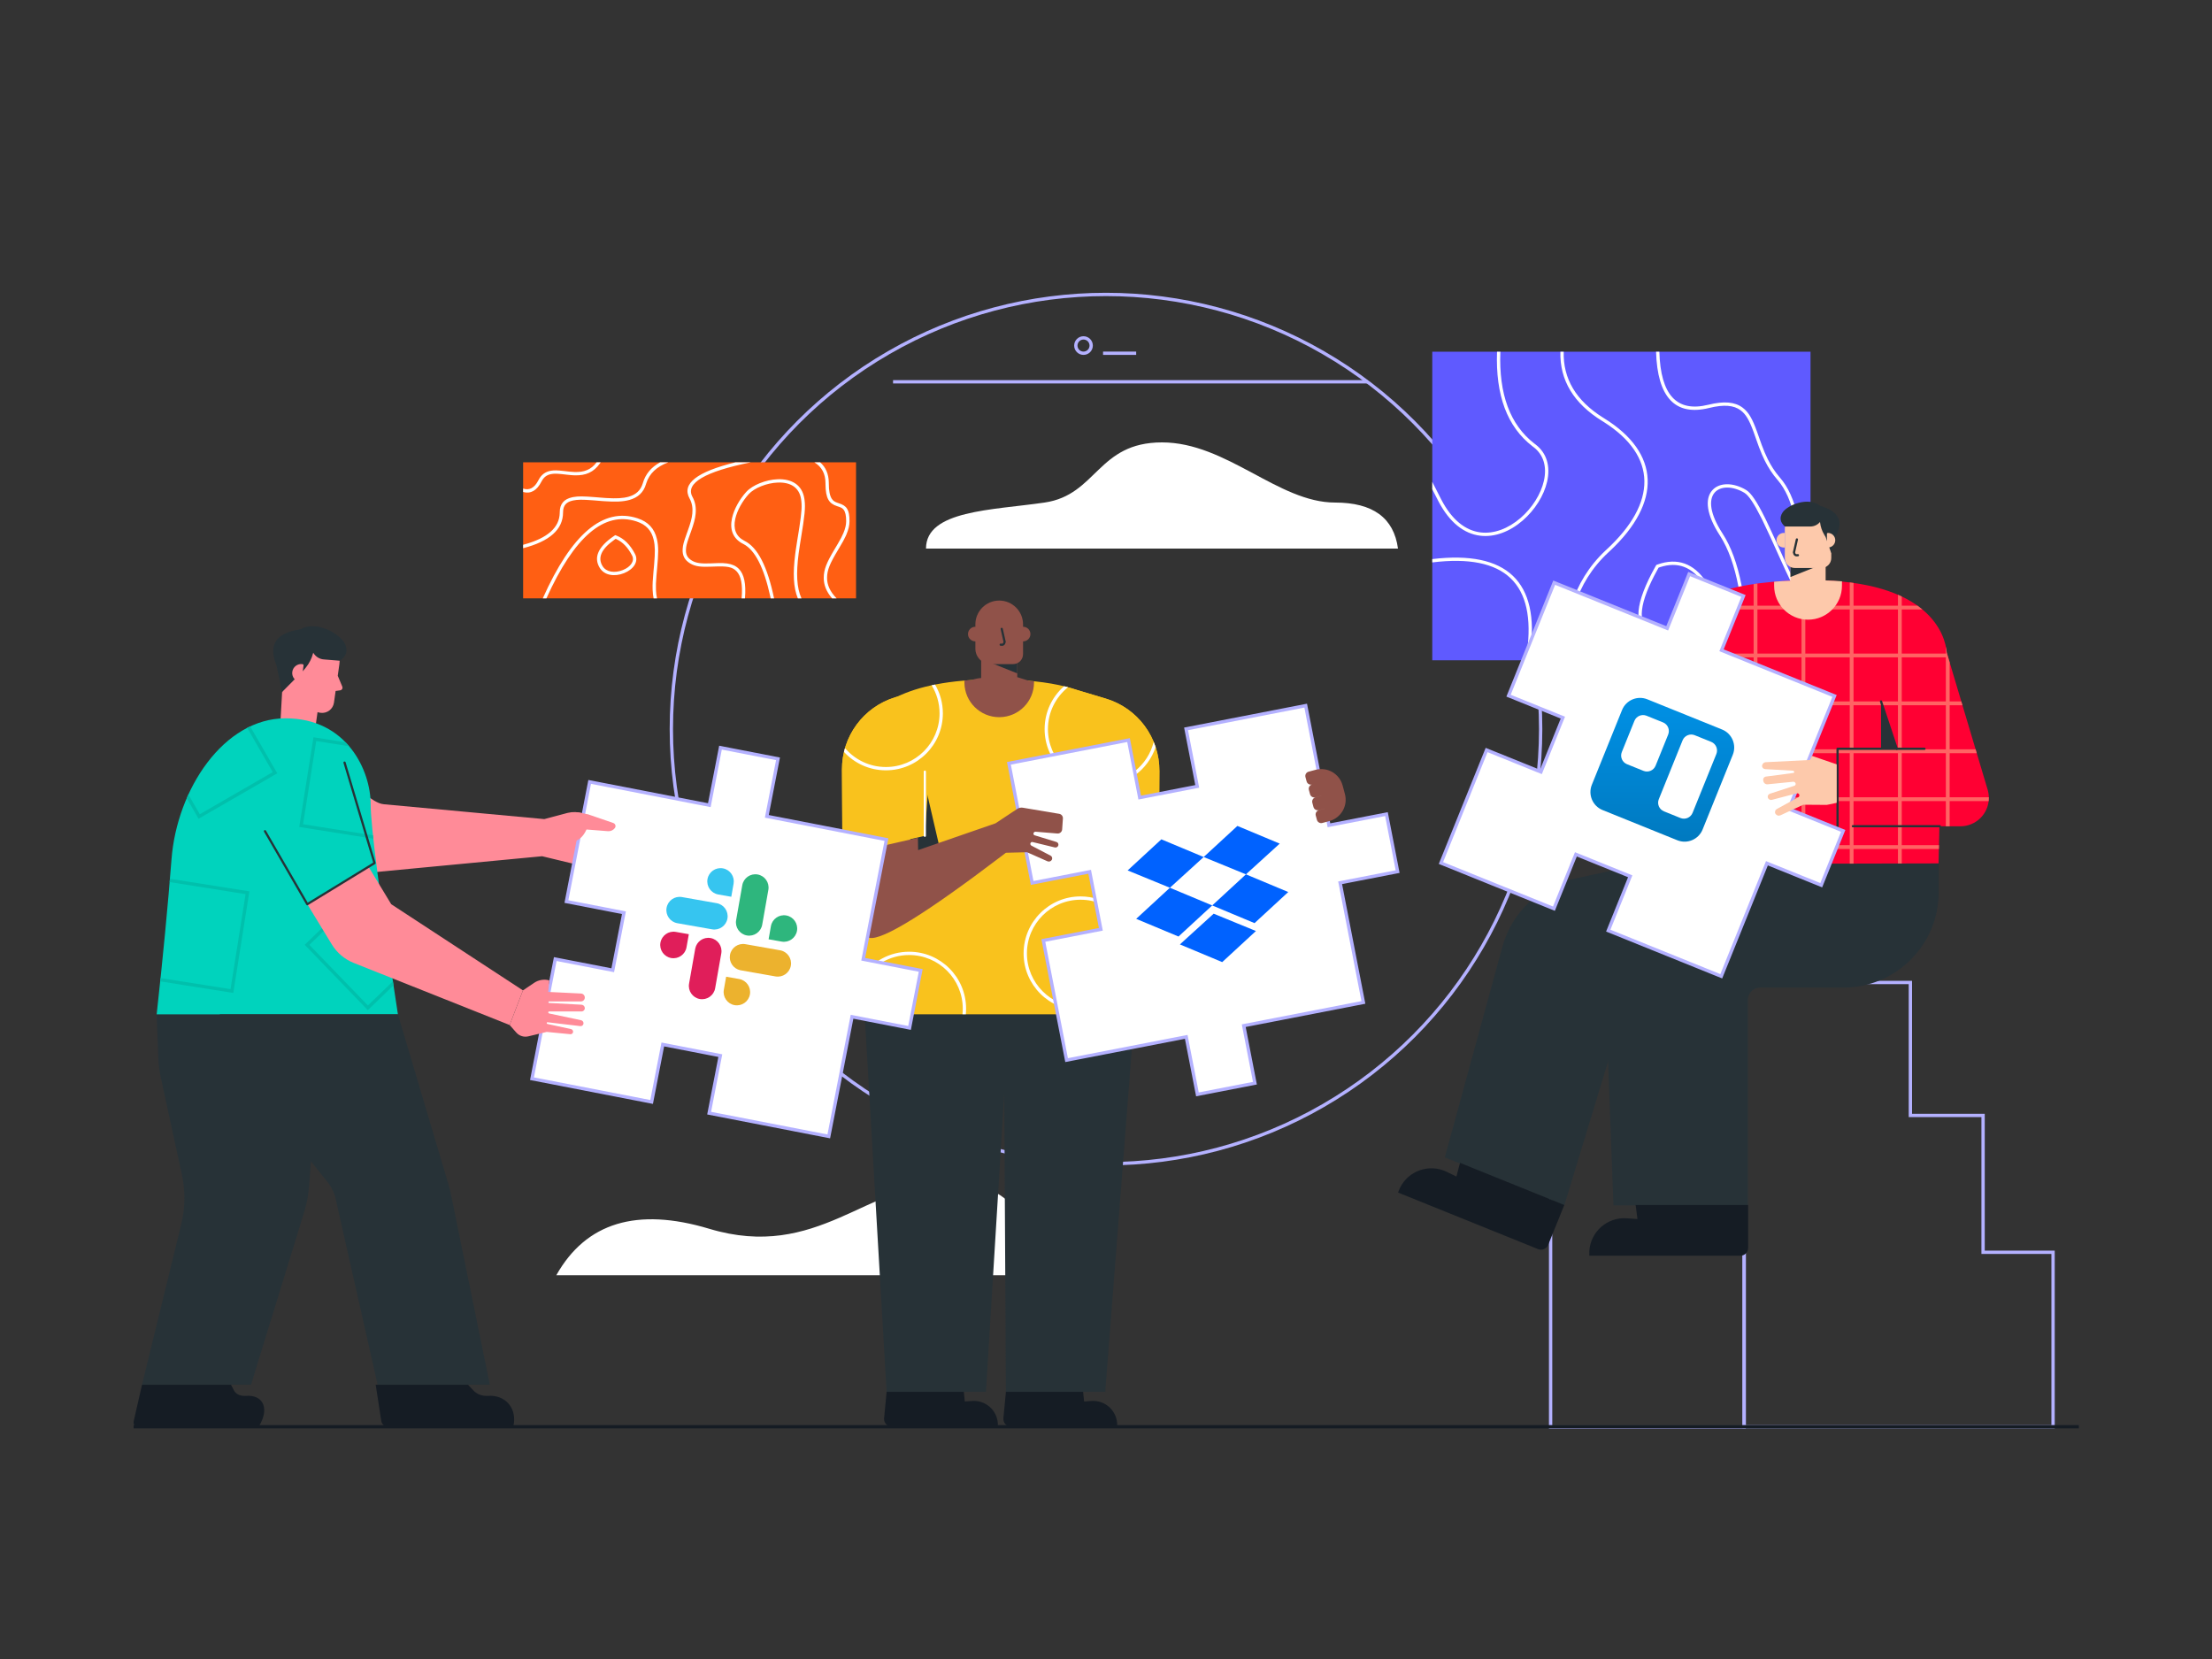 <?xml version="1.0" encoding="UTF-8"?>
<svg width="2000px" height="1500px" viewBox="0 0 2000 1500" version="1.1" xmlns="http://www.w3.org/2000/svg" xmlns:xlink="http://www.w3.org/1999/xlink">
    <rect x="0" y="0" width="2000" height="1500" fill="#333333" stroke="none"/>
    <title>Integrations</title>
    <defs>
        <linearGradient x1="50%" y1="0%" x2="50%" y2="100%" id="linearGradient-1">
            <stop stop-color="#0091E6" offset="0%"></stop>
            <stop stop-color="#0079BF" offset="100%"></stop>
        </linearGradient>
    </defs>
    <g id="Integrations" stroke="none" stroke-width="1" fill="none" fill-rule="evenodd">
        <g transform="translate(120, 266.224)" id="Shape">
            <path d="M383,886.776 L817,886.776 C814.254,830.776 788.19,802.776 738.808,802.776 C664.733,802.776 619.241,874.213 521.243,844.776 C455.91,825.151 409.829,839.151 383,886.776 Z" fill="#FFFFFF"></path>
            <circle stroke="#B4B1FF" stroke-width="3" cx="880" cy="393" r="393"></circle>
            <line x1="687.462" y1="78.979" x2="1116.393" y2="78.979" stroke="#B4B1FF" stroke-width="3"></line>
            <circle stroke="#B4B1FF" stroke-width="3" cx="859.66" cy="46.22" r="6.943"></circle>
            <line x1="877.342" y1="53.163" x2="907.283" y2="53.163" stroke="#B4B1FF" stroke-width="3"></line>
            <polygon fill="#FF5F13" points="353 151.777 654 151.777 654 274.777 353 274.777"></polygon>
            <polygon fill="#5F5AFF" points="1175 51.776 1517 51.776 1517 330.776 1175 330.776"></polygon>
            <path d="M1263.597,324.034 C1263.284,326.324 1263.003,328.572 1262.754,330.779 L1259.736,330.779 C1259.997,328.439 1260.293,326.055 1260.624,323.628 C1269.153,261.176 1240.921,234.223 1175.002,242.291 L1175.002,239.277 C1242.557,231.185 1272.397,259.597 1263.597,324.034 Z M1329.168,111.22 L1330.186,111.855 C1381.442,143.436 1382.515,187.909 1335.899,231.671 L1334.472,232.997 C1304.358,260.685 1293.818,300.387 1302.856,330.778 L1299.723,330.778 C1290.904,299.708 1301.573,259.778 1331.528,231.638 L1332.441,230.789 C1378.654,188.299 1378.586,146.049 1330.096,115.336 L1328.612,114.409 C1302.803,98.507 1290.195,77.571 1290.837,51.777 L1293.834,51.777 C1293.202,76.211 1304.964,95.969 1329.168,111.22 Z M1458.774,176.787 C1463.411,179.559 1468.673,187.637 1475.723,201.842 L1476.677,203.778 L1477.432,205.332 C1479.554,209.716 1481.873,214.702 1484.76,221.049 L1495.63,245.046 L1497.134,248.318 L1498.022,250.234 C1505.226,265.738 1511.353,277.828 1517.001,287.249 L1517.001,292.957 L1516.321,291.884 C1509.845,281.57 1502.863,267.87 1494.42,249.595 L1490.312,240.599 L1482.366,223.033 L1480.368,218.653 C1477.841,213.142 1475.758,208.719 1473.807,204.74 L1473.036,203.176 L1472.434,201.971 C1465.967,189.083 1461.053,181.644 1457.235,179.362 C1446.768,173.106 1435.778,173.08 1430.474,178.983 C1424.524,185.603 1426.167,198.53 1437.095,215.589 L1437.429,216.107 C1452.77,239.763 1460.231,277.973 1459.889,330.776 L1456.889,330.776 C1457.225,279.086 1450.04,241.653 1435.407,218.512 L1434.912,217.739 C1423.032,199.42 1421.112,184.912 1428.242,176.978 C1434.656,169.84 1447.202,169.87 1458.774,176.787 Z M1422.549,259.688 C1430.62,271.624 1425.572,286.558 1412.003,298.075 C1399.122,309.008 1382.363,313.539 1371.565,307.772 C1356.322,299.633 1358.326,278.909 1376.739,246.045 L1377.574,244.566 L1378.634,244.18 C1396.532,237.826 1411.3,243.053 1422.549,259.688 Z M1380.619,246.67 L1380.13,246.835 L1379.641,247.005 L1378.851,248.417 C1361.994,278.793 1360.035,297.416 1372.211,304.693 L1372.584,304.91 L1372.978,305.126 C1382.491,310.206 1398.02,306.008 1410.061,295.788 C1422.599,285.147 1427.113,271.793 1420.064,261.369 C1409.879,246.307 1397.011,241.408 1381.102,246.512 L1380.619,246.67 Z M1424.559,99.744 C1438.856,96.22 1448.628,97.155 1455.57,102.336 C1461.123,106.48 1464.412,112.408 1468.606,124.036 L1471.883,133.302 L1472.849,135.981 L1472.849,135.981 L1473.034,136.482 C1474.781,141.169 1476.455,145.137 1478.34,148.922 C1481.271,154.809 1484.627,160.041 1488.673,164.812 L1489.256,165.491 C1496.888,174.266 1501.734,185.381 1505.388,200.305 L1505.586,201.123 C1506.278,204.013 1506.927,207.021 1507.62,210.505 L1508.227,213.614 L1509.652,221.133 L1510.142,223.668 L1510.51,225.507 C1512.612,235.867 1514.371,241.69 1517.001,246.049 L1517.001,251.127 C1516.377,250.431 1515.786,249.67 1515.227,248.843 C1511.562,243.424 1509.55,236.513 1506.833,222.363 L1505.281,214.181 L1504.837,211.897 L1504.837,211.897 L1504.52,210.305 L1504.181,208.64 C1503.675,206.195 1503.184,203.974 1502.668,201.822 C1499.16,187.184 1494.56,176.363 1487.393,167.926 L1486.992,167.46 C1482.507,162.304 1478.833,156.644 1475.654,150.26 C1473.846,146.629 1472.234,142.849 1470.578,138.476 L1469.896,136.64 L1468.921,133.928 C1467.92,131.123 1466.731,127.745 1466.229,126.313 L1465.369,123.914 C1461.565,113.575 1458.54,108.296 1453.776,104.741 C1447.662,100.178 1438.782,99.328 1425.277,102.656 C1394.567,110.226 1378.537,92.935 1377.348,51.777 L1380.335,51.777 C1381.421,91.095 1396.11,106.756 1424.559,99.744 Z M1267.366,134.866 L1268.542,135.76 C1278.601,143.517 1281.94,155.545 1278.844,169.22 C1275.986,181.843 1267.782,194.872 1256.792,204.378 C1245.078,214.512 1231.4,219.704 1218.42,218.151 C1203.705,216.391 1190.708,206.22 1180.759,187.355 L1180.439,186.744 C1178.642,183.28 1176.829,179.742 1175,176.132 L1175,169.461 C1177.735,174.921 1180.437,180.224 1183.102,185.362 C1192.663,203.792 1204.967,213.521 1218.776,215.173 C1230.838,216.615 1243.709,211.729 1254.83,202.109 C1265.352,193.008 1273.207,180.532 1275.918,168.557 C1278.769,155.965 1275.776,145.148 1266.741,138.159 L1265.537,137.244 C1242.748,119.681 1232.114,91.153 1233.555,51.778 L1236.554,51.778 C1235.118,90.289 1245.416,117.946 1267.366,134.866 Z" fill="#FFFFFF" fill-rule="nonzero"></path>
            <path d="M456.383,202.364 C466.235,205.574 471.739,211.811 473.913,221.026 L474.059,221.665 C475.492,228.155 475.359,234.375 474.125,247.725 L473.749,251.824 L473.552,254.097 C473.057,260.025 472.935,263.414 473.098,267.234 C473.216,270.004 473.519,272.509 474.031,274.779 L470.961,274.779 C470.494,272.504 470.215,270.039 470.101,267.362 L470.067,266.46 C469.934,262.278 470.146,258.396 470.804,251.076 L471.306,245.59 L471.466,243.754 C472.368,233.035 472.336,227.596 471.062,222.014 L470.993,221.715 C469.055,213.497 464.287,208.094 455.454,205.217 C426.449,195.768 399.289,218.739 374.054,274.775 L370.767,274.776 C396.736,216.579 425.248,192.221 456.383,202.364 Z M505.903,182.657 L506.106,183.041 C508.68,187.733 509.52,192.826 508.939,198.51 C508.464,203.162 507.284,207.377 504.777,214.388 L503.469,218.043 L502.736,220.131 C500.901,225.43 500.406,227.527 500.218,230.383 C499.915,234.972 501.46,238.186 505.558,240.626 C509.438,242.935 513.767,243.461 522.379,243.166 L527.213,242.972 L529.089,242.912 C532.746,242.815 534.93,242.901 537.402,243.249 C541.899,243.882 545.416,245.41 548.102,248.184 C552.794,253.031 554.668,261.517 553.557,274.778 L550.549,274.778 C551.638,262.225 549.971,254.428 545.946,250.271 C542.07,246.266 537.37,245.554 525.506,246.042 L524.072,246.103 C513.818,246.539 508.815,246.056 504.024,243.204 C499.027,240.229 496.94,236.044 497.204,230.546 L497.224,230.186 C497.464,226.553 498.1,224.183 500.755,216.72 L501.736,213.98 C504.314,206.821 505.498,202.675 505.955,198.205 C506.459,193.269 505.786,188.916 503.704,184.911 L503.476,184.483 C496.102,171.039 510.283,160.287 545.097,151.777 L558.975,151.777 C517.097,160.192 499.821,170.687 505.903,182.657 Z M607.212,184.336 L607.321,185.031 L607.419,185.722 C608.384,192.929 607.548,199.997 604.198,220.422 L603.709,223.43 L603.296,226.025 C602.813,229.102 602.447,231.608 602.114,234.15 L602.059,234.57 C599.78,252.157 600.273,265.113 604.664,274.778 L601.376,274.778 C597.269,264.828 596.845,251.928 598.99,234.921 L599.252,232.912 L599.455,231.433 C599.826,228.782 600.257,225.982 600.839,222.385 L602.122,214.481 L602.771,210.351 C604.917,196.408 605.242,190.868 604.252,184.821 C602.561,174.498 594.76,169.664 583.243,170.085 C573.248,170.45 562.053,175.006 557.025,180.487 C551.352,186.671 546.463,195.278 544.799,202.861 C542.831,211.828 545.278,218.698 552.938,222.685 L553.295,222.867 C565.125,228.765 573.91,246.072 579.875,274.778 L576.809,274.778 L576.463,273.16 C570.758,246.955 562.643,231.15 552.315,225.736 L551.956,225.552 C542.67,220.923 539.597,212.568 541.868,202.218 C543.656,194.076 548.806,185.009 554.814,178.459 C560.422,172.347 572.38,167.48 583.134,167.087 C596.023,166.616 605.246,172.33 607.212,184.336 Z M629.366,170.027 L629.372,170.677 C629.372,177.613 630.314,182.06 632.051,184.729 C633.272,186.604 634.683,187.512 637.367,188.434 L638.479,188.801 C645.514,191.082 648.074,194.344 648.074,205.011 C648.074,208.76 647.15,212.614 645.373,216.845 L644.961,217.806 L644.632,218.544 C643.337,221.394 641.828,224.097 638.795,229.19 L637.72,230.987 C630.379,243.238 627.793,249.136 627.793,256.31 C627.793,262.628 630.464,268.696 636.407,274.778 L632.342,274.778 C627.19,268.808 624.793,262.712 624.793,256.31 C624.793,248.636 627.355,242.556 634.457,230.601 L636.652,226.923 L637.442,225.586 C640.114,221.043 641.35,218.677 642.607,215.683 C644.241,211.793 645.074,208.318 645.074,205.011 C645.074,199.759 644.262,196.515 642.764,194.605 C641.753,193.318 640.676,192.705 638.18,191.862 L636.751,191.393 C629.559,189.007 626.514,184.53 626.377,171.614 L626.372,170.677 C626.372,162.158 623.041,155.85 616.292,151.776 L621.476,151.776 C626.581,156.161 629.227,162.24 629.366,170.027 Z M436.29,217.617 L437.01,217.888 C444.117,220.568 449.863,226.244 454.242,234.838 C457.659,241.542 452.829,248.563 444.224,252.001 C435.599,255.447 426.474,254.038 422.302,247.28 C416.473,237.837 420.853,228.171 434.789,218.625 L435.65,218.043 L436.29,217.617 Z M436.662,220.977 L436.064,221.389 L435.257,221.957 C423.483,230.368 420.211,238.181 424.855,245.705 C428.13,251.011 435.694,252.178 443.111,249.215 C450.294,246.346 453.997,240.963 451.569,236.2 C447.774,228.752 442.979,223.773 437.18,221.199 L436.774,221.023 L436.662,220.977 Z M464.323,170.747 L464.132,171.38 C461.901,179.059 456.774,183.676 449.039,185.818 C443.173,187.442 436.417,187.65 426.321,186.946 L423.754,186.755 L417.472,186.243 L415.81,186.114 C406.505,185.411 402.292,185.42 398.147,186.296 L397.908,186.347 C392.043,187.634 389.196,190.721 389.094,196.726 L389.091,197.063 C389.091,212.5 376.977,223.236 353.002,229.425 L353.002,226.335 L354.299,225.984 C375.261,220.173 385.785,210.681 386.085,197.638 L386.091,197.063 C386.091,189.357 389.975,185.017 397.265,183.417 L397.992,183.266 L398.494,183.17 C402.939,182.362 407.616,182.453 417.685,183.25 L424.532,183.806 L425.845,183.905 L425.845,183.905 L427.179,183.998 L428.503,184.081 C437.193,184.601 443.164,184.332 448.238,182.927 C454.881,181.087 459.153,177.323 461.132,170.937 L461.251,170.543 C463.621,162.382 468.855,156.134 476.931,151.776 L484.309,151.777 C473.737,155.657 467.086,161.993 464.323,170.747 Z M419.453,151.778 L423.145,151.777 L422.536,152.64 C416.773,160.834 409.596,163.785 399.771,163.552 L399.293,163.539 C397.368,163.474 395.678,163.332 392.947,163.024 L389.369,162.61 L387.558,162.415 C383.028,161.952 380.786,161.951 378.275,162.432 C374.491,163.157 371.752,165.109 369.731,168.881 L369.544,169.24 C365.388,177.415 359.79,180.501 353.001,178.634 L353.001,175.55 C358.706,177.385 363.187,174.903 366.686,168.237 L366.87,167.881 C369.333,163.036 372.909,160.405 377.711,159.486 L378.177,159.401 C381.187,158.879 383.868,158.973 389.636,159.621 L393.933,160.115 L394.866,160.214 C396.647,160.398 397.959,160.492 399.394,160.54 C408.166,160.836 414.36,158.522 419.453,151.778 Z" fill="#FFFFFE" fill-rule="nonzero"></path>
            <path d="M927.873,508.219 L858.152,492.211 L844.091,354.719 L879.801,365.414 C908.709,374.072 928.453,400.746 928.29,430.922 L927.873,508.219 Z" fill="#F9C21D"></path>
            <path d="M779.288,348.065 C806.255,348.065 827.449,350.479 844.097,354.736 L844.091,354.719 L844.561,354.855 C848.114,355.775 851.458,356.78 854.606,357.864 L879.801,365.414 C908.709,374.072 928.453,400.746 928.291,430.922 L927.873,508.219 L904.804,502.919 L905.081,542.151 C905.309,572.665 905.604,608.969 905.966,651.065 L660.84,651.065 L656.229,526.915 C655.932,518.76 655.652,511.046 655.391,503.772 L641.692,506.918 L641.273,429.622 C641.114,399.747 660.463,373.305 688.9,364.379 L689.764,364.113 L691.129,363.702 C710.013,354.606 737.976,348.065 779.288,348.065 Z" fill="#F9C21D"></path>
            <polygon fill="#273237" points="716.202 442.577 730.571 504.469 699.891 504.469"></polygon>
            <path d="M641.692,506.918 L716.202,489.465 L725.474,353.418 L689.764,364.113 C660.856,372.771 641.112,399.445 641.275,429.622 L641.692,506.918 Z" fill="#F9C21D"></path>
            <path d="M702,594.276 C730.443,594.276 753.5,617.333 753.5,645.776 C753.5,647.562 753.409,649.326 753.232,651.065 L750.215,651.065 C750.403,649.328 750.5,647.563 750.5,645.776 C750.5,618.99 728.786,597.276 702,597.276 C683.881,597.276 668.083,607.212 659.757,621.931 L659.559,616.596 C668.846,603.114 684.391,594.276 702,594.276 Z M857,544.276 C879.204,544.276 898.126,558.328 905.359,578.024 L905.642,612.735 L905.642,612.735 C898.631,632.847 879.501,647.276 857,647.276 C828.557,647.276 805.5,624.219 805.5,595.776 C805.5,567.333 828.557,544.276 857,544.276 Z M857,547.276 C830.214,547.276 808.5,568.99 808.5,595.776 C808.5,622.562 830.214,644.276 857,644.276 C883.786,644.276 905.5,622.562 905.5,595.776 C905.5,568.99 883.786,547.276 857,547.276 Z M844.097,354.736 L844.091,354.719 L844.561,354.855 L845.674,355.148 C834.594,364.037 827.5,377.69 827.5,393 C827.5,419.786 849.214,441.5 876,441.5 C898.811,441.5 917.944,425.752 923.12,404.535 C923.764,406.086 924.35,407.664 924.879,409.266 C918.069,429.738 898.759,444.5 876,444.5 C847.557,444.5 824.5,421.443 824.5,393 C824.5,377.543 831.309,363.677 842.092,354.237 C842.769,354.401 843.437,354.567 844.097,354.736 Z M732.5,378.776 C732.5,407.219 709.443,430.276 681,430.276 C666.001,430.276 652.499,423.864 643.087,413.631 C643.363,412.457 643.671,411.295 644.008,410.144 C652.905,420.625 666.176,427.276 681,427.276 C707.786,427.276 729.5,405.562 729.5,378.776 C729.5,369.465 726.876,360.767 722.328,353.381 C723.349,353.16 724.387,352.946 725.44,352.737 C729.928,360.376 732.5,369.276 732.5,378.776 Z" fill="#FFFFFF"></path>
            <path d="M799.768,328.652 L799.767,346.03 L810.264,349.297 C811.845,349.433 813.401,349.581 814.93,349.738 L814.924,350.748 C814.924,367.955 801.114,381.937 783.973,382.215 L783.453,382.219 C766.245,382.219 752.264,368.409 751.986,351.268 L751.974,349.125 C753.951,348.963 755.967,348.818 758.022,348.692 C761.808,347.538 764.844,346.912 767.132,346.816 L767.132,328.652 L799.768,328.652 Z" fill="#905249"></path>
            <polygon fill="#273237" points="799.768 328.652 799.768 342.631 771.534 331.355 788.788 328.652"></polygon>
            <path d="M783.45,276.776 C795.354,276.776 805.003,286.426 805.003,298.329 L805.003,325.24 C805.003,330.211 800.974,334.24 796.003,334.24 L775.897,334.24 C768.165,334.24 761.897,327.972 761.897,320.24 L761.897,298.329 C761.897,286.426 771.546,276.776 783.45,276.776 Z" fill="#905249"></path>
            <path d="M761.83,300.474 C762.34,300.474 762.753,300.887 762.753,301.397 L762.753,313.676 L761.83,313.676 C758.185,313.676 755.229,310.721 755.229,307.075 C755.229,303.429 758.185,300.474 761.83,300.474 Z M805.07,300.474 C808.715,300.474 811.671,303.429 811.671,307.075 C811.671,310.643 808.84,313.55 805.301,313.672 L805.07,313.676 L804.147,313.676 L804.147,300.474 L805.07,300.474 Z" fill="#905249"></path>
            <path d="M785.707,302.394 L788.359,314.15 C787.985,316.238 786.793,317.076 784.782,316.665" stroke="#273237" stroke-width="2" stroke-linecap="round"></path>
            <polygon fill="#273237" points="879.32 992.219 789.5 992.219 788.007 722.065 771.455 992.219 681.635 992.219 661.786 651.065 905.786 651.065"></polygon>
            <path d="M789.5,992.219 L859.32,992.219 L860.201,1000.935 L866.907,1000.476 C878.877,999.657 889.245,1008.697 890.065,1020.667 C890.12,1021.48 890.13,1022.295 890.094,1023.109 L890.059,1023.719 L794.198,1023.719 C790.332,1023.719 787.198,1020.585 787.198,1016.719 C787.198,1016.497 787.209,1016.276 787.23,1016.055 L789.5,992.219 Z" fill="#151C24"></path>
            <polygon stroke="#B4B1FF" stroke-width="3" fill="#FFFFFF" points="1133.581 469.845 1081.583 479.952 1060.556 371.776 952.38 392.803 962.487 444.801 910.49 454.908 900.383 402.911 792.207 423.938 813.234 532.114 865.231 522.007 875.338 574.004 823.341 584.111 844.369 692.287 952.545 671.26 962.652 723.257 1014.649 713.15 1004.542 661.153 1112.718 640.125 1091.691 531.949 1143.688 521.842"></polygon>
            <path d="M998.802,480.546 L1037.063,496.535 L1006.521,524.323 L968.317,508.657 L998.802,480.546 Z M930.056,492.667 L968.317,508.657 L937.775,536.444 L899.571,520.779 L930.056,492.667 Z M1044.782,540.312 L1014.297,568.424 L976.036,552.434 L1006.521,524.323 L1044.782,540.312 Z M937.775,536.444 L976.036,552.434 L945.551,580.545 L907.29,564.556 L937.775,536.444 Z M1015.555,575.558 L985.07,603.669 L946.809,587.679 L977.351,559.892 L1015.555,575.558 Z" fill="#0062FF" fill-rule="nonzero"></path>
            <path d="M1075.595,477.87 C1073.461,478.442 1071.268,477.176 1070.696,475.042 L1069.663,471.188 C1069.092,469.054 1070.358,466.861 1072.492,466.289 L1077.804,464.865 L1077.799,464.846 L1072.487,466.269 C1070.353,466.841 1068.159,465.575 1067.588,463.441 L1066.555,459.587 C1065.983,457.453 1067.249,455.26 1069.383,454.688 L1074.696,453.264 L1074.691,453.245 L1069.378,454.668 C1067.244,455.24 1065.051,453.974 1064.479,451.84 L1063.446,447.986 C1062.875,445.852 1064.141,443.659 1066.275,443.087 C1064.141,443.659 1061.948,442.392 1061.376,440.258 L1060.343,436.405 C1059.771,434.271 1061.038,432.077 1063.172,431.506 L1069.45,429.823 C1080.12,426.964 1091.086,433.296 1093.945,443.965 L1096.016,451.693 C1098.874,462.362 1092.543,473.329 1081.874,476.188 L1075.595,477.87 Z" fill="#905249"></path>
            <path d="M804.802,464.072 L837.705,469.605 C839.734,469.947 841.173,471.771 841.033,473.823 L840.359,483.681 C840.213,485.818 838.413,487.448 836.295,487.408 L836.042,487.395 L816.412,485.788 C815.527,485.716 814.711,486.269 814.451,487.119 C814.205,487.923 814.658,488.773 815.461,489.019 L835.217,495.059 C836.542,495.464 837.288,496.867 836.883,498.191 C836.471,499.539 835.08,500.331 833.711,499.999 L813.593,495.118 C812.763,494.917 811.92,495.397 811.67,496.214 C811.413,497.057 811.792,497.964 812.574,498.372 L829.877,507.408 C831.174,508.085 831.707,509.651 831.12,510.97 L831.015,511.181 C830.245,512.578 828.534,513.155 827.076,512.509 L808.6,504.333 L789.483,504.805 L785.31,507.984 C717.729,559.364 678.03,583.964 666.211,581.785 C655.842,579.874 655.428,555.145 648.634,507.372 C648.538,506.702 648.454,506.038 648.382,505.381 L709.944,491.247 L710.12,502.41 L780.079,478.202 L799.773,465.141 C801.253,464.159 803.051,463.777 804.802,464.072 Z" fill="#905249"></path>
            <path d="M681.635,992.219 L751.455,992.219 L752.336,1000.935 L759.042,1000.476 C771.013,999.657 781.381,1008.697 782.2,1020.667 C782.256,1021.48 782.265,1022.295 782.229,1023.109 L782.194,1023.719 L686.334,1023.719 C682.468,1023.719 679.334,1020.585 679.334,1016.719 C679.334,1016.497 679.344,1016.276 679.365,1016.055 L681.635,992.219 Z" fill="#151C24"></path>
            <line x1="716.202" y1="489.465" x2="716.202" y2="431.469" stroke="#FFFFFF" stroke-width="2" stroke-linecap="round"></line>
            <polygon stroke="#B4B1FF" stroke-width="3" points="1457 1023.776 1457 622.098 1607.286 622.098 1607.286 742.322 1673.024 742.322 1673.024 866.042 1736.293 866.042 1736.293 1023.776"></polygon>
            <polygon stroke="#B4B1FF" stroke-width="3" points="1282 622.098 1457 622.098 1457 1024.035 1282 1024.035"></polygon>
            <path d="M21.653,650.88 L23.22,690.851 C23.449,696.675 24.186,702.467 25.423,708.162 L44.448,795.743 C47.671,810.581 47.473,825.959 43.868,840.71 L8.399,985.847 L106.993,985.707 L155.227,828.901 C157.396,821.851 158.778,814.582 159.348,807.228 L171.466,650.88 L21.653,650.88 Z" fill="#273237"></path>
            <path d="M209.032,523.264 L370.169,507.944 L402.597,515.758 L423.831,518.945 C425.047,519.128 426.188,518.315 426.413,517.106 C426.628,515.95 425.972,514.821 424.887,514.422 L424.691,514.359 L403.698,508.621 C403.279,508.507 402.997,508.117 403.02,507.684 L403.029,507.607 C403.083,507.287 403.359,507.061 403.672,507.058 L403.791,507.067 L433.249,512.109 C434.646,512.348 435.974,511.411 436.218,510.014 C436.455,508.652 435.665,507.331 434.377,506.885 L434.18,506.824 L405.652,499.198 C405.192,499.075 404.88,498.646 404.905,498.17 C404.926,497.763 405.24,497.442 405.632,497.399 L405.765,497.395 L435.02,498.929 C436.656,499.014 438.051,497.758 438.137,496.122 C438.22,494.533 437.101,493.147 435.556,492.875 L435.343,492.845 L406.029,489.723 C405.649,489.683 405.367,489.352 405.387,488.971 C405.404,488.637 405.66,488.372 405.98,488.331 L406.103,488.326 L434.976,489.839 C436.898,489.94 438.538,488.464 438.639,486.541 C438.737,484.67 437.409,483.042 435.585,482.74 L435.354,482.709 L405.872,479.72 L407.393,469.34 L406.822,469.157 C402.436,467.805 397.766,467.661 393.305,468.739 L392.724,468.887 L372.15,474.376 L226.969,460.939 C215.514,459.879 204.024,442.569 194.231,448.605 L161.431,488.82 L209.032,523.264 Z" fill="#FF8B98"></path>
            <path d="M168.391,368.504 L165.479,389.213 L177.44,394.864 C179.302,395.291 168.22,433.232 147.747,430.692 L147.127,430.61 C126.622,427.728 130.865,385.42 133.607,385.688 L135.085,359.412 L168.391,368.504 Z" fill="#FF8B98"></path>
            <path d="M164.783,304.958 C178.968,306.951 188.851,320.067 186.857,334.252 L185.378,344.774 L189.501,354.615 C190.015,355.841 189.438,357.251 188.212,357.765 C188.021,357.845 187.822,357.9 187.617,357.928 L183.447,358.515 L181.968,369.04 C181.136,374.964 175.659,379.091 169.736,378.258 C169.462,378.22 169.19,378.171 168.92,378.111 L148.453,373.616 C140.29,371.824 134.675,364.318 135.261,355.981 L137.281,327.221 C138.218,313.892 149.782,303.845 163.111,304.782 C163.67,304.821 164.228,304.88 164.783,304.958 Z" fill="#FF8B98"></path>
            <path d="M163.201,323.897 L163.474,324.339 C165.478,327.586 168.907,329.687 172.711,329.997 L187.258,331.183 C193.164,327.234 194.752,322.231 192.021,316.173 C187.924,307.085 165.952,294.219 151.584,302.802 C129.618,305.981 122.385,316.703 129.885,334.968 L135.085,359.412 L154.657,339.665 L156.574,337.298 C159.623,333.535 161.831,329.165 163.053,324.484 L163.201,323.897 Z" fill="#273237"></path>
            <path d="M153.49,334.248 C154.114,334.336 154.548,334.912 154.46,335.535 L152.349,350.553 L151.221,350.395 C146.762,349.768 143.656,345.646 144.282,341.187 C144.909,336.728 149.032,333.621 153.49,334.248 Z" fill="#FF8B98"></path>
            <path d="M21.653,650.88 L239.782,650.88 C223.351,543.909 215.135,480.538 215.135,460.765 C215.135,431.106 194.105,383.242 138.218,383.242 C82.331,383.242 40.002,447.331 35.081,510.568 C31.8,552.727 27.324,599.497 21.653,650.88 Z" fill="#00D3BD"></path>
            <path d="M157.857,551.322 L218.631,514.134 L188.244,411.59 L155.011,428.514 C139.399,436.464 131.503,454.274 136.094,471.181 L157.857,551.322 Z" fill="#00D3BD"></path>
            <path d="M214.594,530.951 L223.573,540.246 L224.259,545.276 L224.259,545.276 L214.52,535.192 L159.735,588.098 L212.64,642.882 L235.243,621.051 L235.792,624.691 L235.792,624.691 L212.566,647.124 L155.493,588.024 L214.594,530.951 Z M33.651,528.325 L105.48,539.703 L90.932,631.558 L24.861,621.092 L25.174,618.104 L25.174,618.104 L88.438,628.124 L102.047,542.196 L33.4,531.322 L33.651,528.325 Z M163.432,400.356 L192.483,404.956 C193.599,406.109 194.67,407.292 195.696,408.502 L165.926,403.788 L154.012,479.009 L217.213,489.018 L217.546,492.107 L217.546,492.107 L150.579,481.504 L163.432,400.356 Z M106.201,390.554 L130.696,432.981 L59.544,474.061 L48.826,455.499 C49.318,454.363 49.822,453.235 50.337,452.114 L60.641,469.962 L126.597,431.883 L103.503,391.883 C104.098,391.576 104.696,391.277 105.297,390.986 L106.201,390.554 Z" fill="#00C0AC"></path>
            <path d="M239.782,650.88 L285.587,805.073 C286.415,807.862 287.122,810.686 287.704,813.537 L322.869,985.707 L221.416,985.707 L183.507,817.827 C182.233,812.189 179.691,806.916 176.073,802.409 L97.672,704.747 C85.57,689.673 78.902,670.968 78.728,651.652 L78.725,650.88 L239.782,650.88 Z" fill="#273237"></path>
            <path d="M219.685,985.847 L303.212,985.847 L308.072,991.022 C311.311,994.472 316.101,996.213 321.372,995.857 C336.078,994.864 346.514,1005.823 344.682,1020.335 C344.558,1021.321 344.377,1022.309 344.142,1023.296 L343.955,1024.035 L231.612,1024.035 C228.004,1024.035 225.234,1021.753 224.708,1018.347 L219.685,985.847 Z" fill="#151C24"></path>
            <path d="M8.399,985.847 L88.873,985.847 L91.601,991.022 C93.42,994.472 97.377,996.213 102.591,995.857 C117.133,994.864 123.052,1005.823 115.81,1020.335 C115.318,1021.321 114.771,1022.309 114.172,1023.296 L113.712,1024.035 L5.477,1024.035 C2.001,1024.035 0.194,1021.753 0.972,1018.347 L8.399,985.847 Z" fill="#151C24"></path>
            <path d="M157.857,551.322 L212.993,517.061 L233.727,551.322 L352.828,629.245 L340.803,660.555 L199.847,604.426 C191.591,601.138 184.626,595.257 180.002,587.668 L157.857,551.322 Z" fill="#FF8B98"></path>
            <polygon stroke="#B4B1FF" stroke-width="3" fill="#FFFFFF" points="531.445 409.776 521.338 461.773 413.162 440.746 392.135 548.922 444.132 559.029 434.024 611.026 382.027 600.919 361 709.095 469.176 730.122 479.283 678.125 531.28 688.233 521.173 740.23 629.349 761.257 650.377 653.081 702.374 663.188 712.481 611.191 660.484 601.084 681.511 492.908 573.335 471.88 583.442 419.883"></polygon>
            <path d="M533.564,518.892 C527.045,517.748 520.837,522.107 519.692,528.626 C518.538,535.144 522.886,541.364 529.403,542.519 L541.197,544.598 L543.279,532.79 C544.415,526.373 540.218,520.243 533.863,518.949 L533.564,518.892 L533.564,518.892 Z M528.008,550.399 L496.568,544.856 C490.049,543.711 483.836,548.07 482.692,554.589 C481.533,561.106 485.88,567.326 492.397,568.485 L523.842,574.03 C530.361,575.175 536.574,570.816 537.718,564.297 C538.873,557.774 534.526,551.554 528.008,550.399 Z" fill="#36C5F0" fill-rule="nonzero"></path>
            <path d="M600.609,575.381 C601.763,568.864 597.415,562.643 590.898,561.489 C584.379,560.344 578.166,564.703 577.021,571.222 L574.938,583.04 L586.731,585.119 C593.25,586.264 599.463,581.905 600.609,575.381 Z M569.164,569.836 L574.719,538.329 C575.873,531.816 571.53,525.596 565.014,524.437 C558.494,523.293 552.282,527.652 551.137,534.171 L545.581,565.678 C544.422,572.195 548.77,578.416 555.286,579.575 C561.806,580.719 568.018,576.36 569.164,569.836 Z" fill="#2EB67D" fill-rule="nonzero"></path>
            <path d="M544.175,642.589 C550.694,643.734 556.907,639.375 558.052,632.856 C559.206,626.339 554.859,620.118 548.341,618.964 L536.548,616.884 L534.465,628.697 C533.311,635.21 537.659,641.43 544.175,642.589 Z M549.732,611.077 L581.177,616.622 C587.696,617.766 593.909,613.408 595.053,606.888 C596.212,600.372 591.865,594.151 585.348,592.992 L553.903,587.447 C547.384,586.303 541.171,590.662 540.027,597.181 C538.889,603.603 543.082,609.732 549.432,611.02 L549.732,611.077 Z" fill="#ECB22E" fill-rule="nonzero"></path>
            <path d="M477.136,586.097 C475.982,592.614 480.33,598.835 486.847,599.989 C493.366,601.133 499.579,596.775 500.723,590.256 L502.806,578.443 L491.013,576.363 C484.494,575.219 478.281,579.577 477.136,586.097 Z M508.581,591.641 L503.025,623.148 C501.866,629.665 506.214,635.886 512.73,637.045 C519.25,638.189 525.462,633.831 526.607,627.312 L532.162,595.809 C533.321,589.292 528.973,583.072 522.457,581.913 C516.034,580.78 509.917,584.989 508.637,591.342 L508.581,591.641 L508.581,591.641 Z" fill="#E01E5A" fill-rule="nonzero"></path>
            <path d="M404.695,468.647 L411.677,470.05 L434.551,477.903 C436.085,478.43 436.901,480.1 436.375,481.633 C436.28,481.908 436.145,482.168 435.974,482.404 C434.525,484.4 432.143,485.498 429.685,485.303 L410.319,483.769 C406.899,491.263 401.942,494.998 395.449,494.975 C388.955,494.951 381.139,494.054 371.998,492.284 L387.452,474.52 C391.727,469.606 398.31,467.364 404.695,468.647 Z" fill="#FF8B98"></path>
            <path d="M352.828,629.245 L362.929,622.429 C366.845,619.788 371.692,618.94 376.261,620.083 L376.664,620.189 L375.688,630.633 L405.286,632.076 C407.236,632.171 408.767,633.779 408.767,635.731 C408.767,637.656 407.207,639.216 405.282,639.216 L376.369,639.216 C375.993,639.216 375.688,639.521 375.688,639.897 C375.688,640.279 375.987,640.595 376.368,640.615 L405.806,642.199 C407.466,642.288 408.767,643.661 408.767,645.324 C408.767,646.962 407.439,648.29 405.801,648.29 L376.506,648.29 C376.054,648.29 375.688,648.657 375.688,649.109 C375.688,649.586 376.022,649.997 376.488,650.096 L405.376,656.219 C406.797,656.521 407.752,657.857 407.578,659.298 C407.408,660.706 406.131,661.711 404.723,661.545 L375.041,658.052 C374.679,658.01 374.351,658.269 374.308,658.631 C374.305,658.657 374.304,658.683 374.304,658.708 C374.304,659.142 374.606,659.517 375.029,659.609 L396.294,664.241 C397.511,664.506 398.321,665.659 398.158,666.894 C397.996,668.112 396.899,668.984 395.676,668.865 L374.304,666.794 L357.652,670.8 C353.691,671.753 349.528,670.439 346.832,667.385 L340.803,660.555 L352.828,629.245 Z" fill="#FF8B98"></path>
            <polyline stroke="#273237" stroke-width="2" stroke-linecap="round" stroke-linejoin="round" points="191.519 423.294 218.631 514.134 157.857 551.322 119.584 485.297"></polyline>
            <path d="M1536.894,514.238 L1536.894,537.919 C1536.894,581.733 1501.375,617.251 1457.561,617.251 C1454.577,617.251 1451.595,617.083 1448.63,616.747 L1369.464,607.777 C1364.193,607.18 1359.246,610.43 1357.702,615.506 L1294.367,823.676 L1186.33,780.236 L1238.463,589.642 C1246.932,558.679 1271.94,535.01 1303.322,528.257 L1375.719,512.676 L1536.894,514.238 Z" fill="#273237"></path>
            <path d="M1632.871,514.238 L1632.871,540.483 C1632.871,588.125 1594.249,626.747 1546.607,626.747 L1471.344,626.747 C1465.269,626.747 1460.344,631.672 1460.344,637.747 L1460.344,823.676 L1338.821,823.676 L1330.91,611.346 C1329.356,569.647 1357.962,532.849 1398.756,524.069 L1451.696,512.676 L1632.871,514.238 Z" fill="#273237"></path>
            <path d="M1460.579,823.276 L1358.886,823.276 L1360.517,835.971 L1350.749,835.303 C1333.315,834.109 1318.214,847.276 1317.02,864.711 C1316.936,865.944 1316.924,867.181 1316.984,868.415 L1317.029,869.156 L1453.579,869.156 C1457.445,869.156 1460.579,866.022 1460.579,862.156 L1460.579,823.276 Z" fill="#151C24"></path>
            <path d="M1294.36,823.276 L1200.073,785.182 L1196.829,797.563 L1188.023,793.284 C1172.305,785.647 1153.371,792.197 1145.734,807.916 C1145.193,809.028 1144.719,810.17 1144.312,811.337 L1144.077,812.04 L1270.683,863.193 C1274.268,864.641 1278.347,862.909 1279.796,859.325 L1294.36,823.276 Z" fill="#151C24"></path>
            <path d="M1518.141,258.398 C1448.123,258.398 1410.979,273.261 1392.983,293.487 C1388.547,298.473 1380.232,316.968 1379.512,320.643 L1341.573,447.803 C1337.513,461.41 1345.253,475.733 1358.86,479.793 C1361.246,480.505 1363.722,480.866 1366.212,480.866 L1392,480.864 L1393.594,494.121 L1394.706,503.252 C1395.177,507.105 1395.659,511.019 1396.15,514.994 L1632.763,514.427 L1633.541,480.865 L1652.521,480.866 C1655.01,480.866 1657.487,480.505 1659.872,479.793 C1673.344,475.774 1681.064,461.696 1677.278,448.211 L1677.159,447.803 L1640.149,323.762 C1638.961,308.029 1624.441,258.398 1518.141,258.398 Z" fill="#FF0033"></path>
            <path d="M1508.852,258.489 L1508.855,281.383 L1468.996,281.385 L1468.994,261.374 C1467.833,261.531 1466.686,261.693 1465.552,261.862 L1465.554,281.385 L1425.692,281.385 L1425.691,271.98 C1424.517,272.444 1423.37,272.919 1422.248,273.402 L1422.25,281.385 L1407.222,281.384 C1405.512,282.502 1403.892,283.651 1402.358,284.827 L1422.25,284.827 L1422.25,324.688 L1382.094,324.688 L1382.093,313.646 L1381.65,314.694 L1381.11,316.011 C1380.261,318.122 1379.68,319.785 1379.512,320.643 L1378.652,323.524 L1378.652,324.688 L1378.305,324.688 L1377.278,328.13 L1378.652,328.13 L1378.652,367.99 L1365.386,367.99 L1364.359,371.432 L1378.652,371.432 L1378.652,411.293 L1352.466,411.293 L1351.426,414.78 L1378.652,414.78 L1378.652,454.64 L1340.498,454.64 C1340.474,455.798 1340.53,456.947 1340.66,458.082 L1378.652,458.082 L1378.652,480.865 L1382.094,480.865 L1382.094,458.082 L1422.25,458.082 L1422.25,497.943 L1394.058,497.942 L1394.478,501.384 L1422.25,501.385 L1422.25,514.931 L1425.692,514.923 L1425.692,501.385 L1465.554,501.385 L1465.554,514.827 L1468.996,514.819 L1468.996,501.385 L1508.855,501.385 L1508.855,514.723 L1512.298,514.715 L1512.298,501.385 L1552.453,501.385 L1552.453,514.619 L1555.895,514.611 L1555.895,501.385 L1596.051,501.385 L1596.051,514.514 L1599.493,514.506 L1599.493,501.385 L1633.066,501.385 L1633.146,497.943 L1599.493,497.943 L1599.493,458.082 L1639.354,458.082 L1639.354,480.865 L1642.796,480.865 L1642.796,458.082 L1678.072,458.083 C1678.203,456.948 1678.258,455.798 1678.234,454.64 L1642.796,454.64 L1642.796,414.78 L1667.306,414.78 L1666.266,411.293 L1642.796,411.293 L1642.796,371.432 L1654.372,371.432 L1653.345,367.99 L1642.796,367.99 L1642.796,332.634 L1640.149,323.762 C1640.034,322.236 1639.793,320.391 1639.356,318.303 L1639.354,324.688 L1599.493,324.688 L1599.493,284.827 L1618.138,284.826 C1616.737,283.663 1615.249,282.514 1613.668,281.384 L1599.493,281.385 L1599.495,273.106 C1598.378,272.575 1597.231,272.053 1596.053,271.541 L1596.051,281.385 L1555.895,281.385 L1555.9,260.84 C1554.766,260.68 1553.618,260.528 1552.454,260.382 L1552.453,281.385 L1512.298,281.383 L1512.296,258.434 L1510.567,258.458 L1508.852,258.489 Z M1425.692,458.082 L1465.554,458.082 L1465.554,497.943 L1425.692,497.943 L1425.692,458.082 Z M1512.298,458.082 L1552.453,458.082 L1552.453,497.943 L1512.298,497.943 L1512.298,458.082 Z M1555.895,458.082 L1596.051,458.082 L1596.051,497.943 L1555.895,497.943 L1555.895,458.082 Z M1468.996,458.082 L1508.855,458.082 L1508.855,497.943 L1468.996,497.943 L1468.996,458.082 Z M1512.298,414.78 L1552.453,414.78 L1552.453,454.64 L1512.298,454.64 L1512.298,414.78 Z M1555.895,414.78 L1596.051,414.78 L1596.051,454.64 L1555.895,454.64 L1555.895,414.78 Z M1599.493,414.78 L1639.354,414.78 L1639.354,454.64 L1599.493,454.64 L1599.493,414.78 Z M1382.094,414.78 L1422.25,414.78 L1422.25,454.64 L1382.094,454.64 L1382.094,414.78 Z M1425.692,414.78 L1465.554,414.78 L1465.554,454.64 L1425.692,454.64 L1425.692,414.78 Z M1468.996,414.78 L1508.855,414.78 L1508.855,454.64 L1468.996,454.64 L1468.996,414.78 Z M1599.493,371.432 L1639.354,371.432 L1639.354,411.293 L1599.493,411.293 L1599.493,371.432 Z M1555.895,371.432 L1596.051,371.432 L1596.051,411.293 L1555.895,411.293 L1555.895,371.432 Z M1512.298,371.432 L1552.453,371.432 L1552.453,411.293 L1512.298,411.293 L1512.298,371.432 Z M1382.094,371.432 L1422.25,371.432 L1422.25,411.293 L1382.094,411.293 L1382.094,371.432 Z M1425.692,371.432 L1465.554,371.432 L1465.554,411.293 L1425.692,411.293 L1425.692,371.432 Z M1468.996,371.432 L1508.855,371.432 L1508.855,411.293 L1468.996,411.293 L1468.996,371.432 Z M1555.895,328.13 L1596.051,328.13 L1596.051,367.99 L1555.895,367.99 L1555.895,328.13 Z M1599.493,328.13 L1639.354,328.13 L1639.354,367.99 L1599.493,367.99 L1599.493,328.13 Z M1425.692,328.13 L1465.554,328.13 L1465.554,367.99 L1425.692,367.99 L1425.692,328.13 Z M1382.094,328.13 L1422.25,328.13 L1422.25,367.99 L1382.094,367.99 L1382.094,328.13 Z M1508.855,328.129 L1508.855,367.99 L1468.996,367.99 L1468.996,328.13 L1508.855,328.129 Z M1512.298,328.129 L1552.453,328.13 L1552.453,367.99 L1512.298,367.99 L1512.298,328.129 Z M1555.895,284.827 L1596.051,284.827 L1596.051,324.688 L1555.895,324.688 L1555.895,284.827 Z M1512.298,284.825 L1552.453,284.827 L1552.453,324.688 L1512.298,324.687 L1512.298,284.825 Z M1425.692,284.827 L1465.554,284.827 L1465.554,324.688 L1425.692,324.688 L1425.692,284.827 Z M1508.855,284.825 L1508.855,324.687 L1468.996,324.688 L1468.996,284.827 L1508.855,284.825 Z" fill="#FF6363"></path>
            <polygon fill="#273237" points="1580.74 367.497 1580.74 410.8 1594.967 410.8"></polygon>
            <line x1="1633.854" y1="480.797" x2="1555.276" y2="480.797" stroke="#273237" stroke-width="2" stroke-linecap="round" stroke-linejoin="round"></line>
            <polyline stroke="#273237" stroke-width="2" stroke-linecap="round" stroke-linejoin="round" points="1620.029 410.8 1541.451 410.8 1541.451 480.797"></polyline>
            <polygon stroke="#B4B1FF" stroke-width="3" fill="#FFFFFF" points="1526.696 534.151 1477.583 514.308 1436.301 616.484 1334.125 575.202 1353.968 526.089 1304.855 506.246 1285.012 555.359 1182.835 514.077 1224.117 411.901 1273.23 431.744 1293.073 382.631 1243.96 362.788 1285.242 260.611 1387.419 301.893 1407.262 252.78 1456.375 272.623 1436.532 321.736 1538.708 363.018 1497.426 465.195 1546.539 485.038"></polygon>
            <path d="M1436.999,393.352 L1369.459,366.064 C1360.458,362.428 1350.213,366.776 1346.576,375.778 L1319.288,443.317 C1315.651,452.318 1320,462.563 1329.001,466.2 L1396.541,493.488 C1405.542,497.125 1415.787,492.776 1419.424,483.775 L1446.712,416.235 C1450.349,407.234 1446,396.989 1436.999,393.352 Z" fill="url(#linearGradient-1)" fill-rule="nonzero"></path>
            <path d="M1383.637,386.935 L1368.742,380.917 C1364.422,379.172 1359.504,381.259 1357.758,385.58 L1346.38,413.743 C1344.634,418.064 1346.721,422.981 1351.042,424.727 L1365.937,430.745 C1370.258,432.49 1375.175,430.403 1376.921,426.082 L1388.3,397.919 C1390.045,393.599 1387.958,388.681 1383.637,386.935 Z" fill="#FFFFFF" fill-rule="nonzero"></path>
            <path d="M1427.196,404.534 L1412.301,398.516 C1407.981,396.771 1403.063,398.858 1401.317,403.179 L1379.824,456.376 C1378.079,460.696 1380.166,465.614 1384.487,467.36 L1399.382,473.378 C1403.702,475.123 1408.62,473.036 1410.366,468.715 L1431.859,415.518 C1433.604,411.198 1431.517,406.28 1427.196,404.534 Z" fill="#FFFFFF" fill-rule="nonzero"></path>
            <path d="M1518.239,417.184 L1540.658,424.865 L1540.66,459.634 C1538.119,460.269 1535.239,460.877 1532.021,461.457 L1531.998,461.528 L1510.433,461.372 L1489.76,470.956 C1488.183,471.687 1486.318,471.135 1485.386,469.689 L1485.259,469.475 C1484.465,468.017 1484.959,466.205 1486.354,465.344 L1486.502,465.258 L1505.834,454.729 C1506.707,454.253 1507.118,453.223 1506.81,452.278 C1506.527,451.406 1505.643,450.888 1504.755,451.051 L1504.621,451.08 L1482.032,456.98 C1480.495,457.381 1478.911,456.515 1478.421,455.004 C1477.954,453.569 1478.696,452.032 1480.086,451.493 L1480.237,451.439 L1502.394,444.24 C1503.296,443.947 1503.789,442.979 1503.496,442.077 C1503.203,441.175 1502.351,440.581 1501.415,440.605 L1501.258,440.615 L1478.186,442.91 C1476.269,443.075 1474.574,441.704 1474.315,439.819 L1474.295,439.635 C1473.808,438.136 1474.628,436.527 1476.126,436.04 C1476.292,435.986 1476.462,435.947 1476.634,435.925 L1501.568,432.631 C1502.01,432.572 1502.322,432.166 1502.263,431.723 C1502.257,431.674 1502.246,431.626 1502.231,431.579 C1502.05,431.022 1501.545,430.634 1500.961,430.601 L1476.013,429.191 C1474.637,429.113 1473.483,428.128 1473.191,426.782 C1473.038,425.001 1474.214,423.388 1475.935,422.977 L1476.115,422.939 L1516.45,420.912 L1518.239,417.184 Z" fill="#FDC9AB"></path>
            <line x1="1594.967" y1="410.8" x2="1580.74" y2="367.99" stroke="#273237" stroke-width="2" stroke-linecap="round" stroke-linejoin="round"></line>
            <path d="M1498.862,241.866 L1498.861,258.801 C1493.738,259.024 1488.818,259.336 1484.095,259.733 L1484.096,263.396 C1484.096,280.331 1497.824,294.06 1514.76,294.06 C1531.695,294.06 1545.424,280.331 1545.424,263.396 L1545.428,259.369 C1540.74,259.015 1535.822,258.753 1530.663,258.59 L1530.662,241.866 L1498.862,241.866 Z" fill="#FDC9AB"></path>
            <polygon fill="#273237" points="1498.862 241.866 1498.862 255.487 1526.373 244.5 1509.557 241.866"></polygon>
            <path d="M1514.762,191.32 C1503.164,191.32 1493.762,200.723 1493.762,212.321 L1493.762,238.311 C1493.762,243.281 1497.791,247.311 1502.762,247.311 L1526.763,247.311 C1531.734,247.311 1535.763,243.281 1535.763,238.311 L1535.763,212.321 C1535.763,200.723 1526.361,191.32 1514.762,191.32 Z" fill="#FDC9AB"></path>
            <path d="M1525.589,205.71 C1523.431,208.311 1520.227,209.816 1516.848,209.816 L1493.786,209.816 C1489.495,205.984 1488.786,201.793 1491.659,197.243 C1495.968,190.418 1515.035,182.578 1525.589,191.079 C1542.843,196.103 1547.434,205.515 1539.362,219.316 L1535.763,233.955 L1530.662,219.316 L1529.392,217.202 C1527.383,213.86 1526.108,210.131 1525.649,206.263 L1525.589,205.71 Z" fill="#273237"></path>
            <path d="M1532.761,215.62 C1532.251,215.62 1531.838,216.033 1531.838,216.543 L1531.838,228.823 L1532.761,228.823 C1536.407,228.823 1539.362,225.867 1539.362,222.221 C1539.362,218.576 1536.407,215.62 1532.761,215.62 Z M1492.839,215.62 C1489.193,215.62 1486.238,218.576 1486.238,222.221 C1486.238,225.79 1489.069,228.697 1492.607,228.819 L1492.839,228.823 L1493.762,228.823 L1493.762,215.62 L1492.839,215.62 Z" fill="#FDC9AB"></path>
            <path d="M1504.68,221.511 L1502.028,233.266 C1502.402,235.354 1503.594,236.193 1505.605,235.781" stroke="#273237" stroke-width="2" stroke-linecap="round"></path>
            <line x1="0.793" y1="1023.776" x2="1759.586" y2="1023.776" stroke="#151C24" stroke-width="3"></line>
            <path d="M717.25,229.776 C717.25,229.776 859.5,229.776 1144,229.776 C1140.28,202.035 1121.311,188.164 1087.094,188.164 C1035.769,188.164 989.041,133.776 930.625,133.776 C872.209,133.776 871.923,181.217 824.447,188.164 C776.971,195.11 717.25,195.11 717.25,229.776 Z" fill="#FFFFFF"></path>
        </g>
    </g>
</svg>
